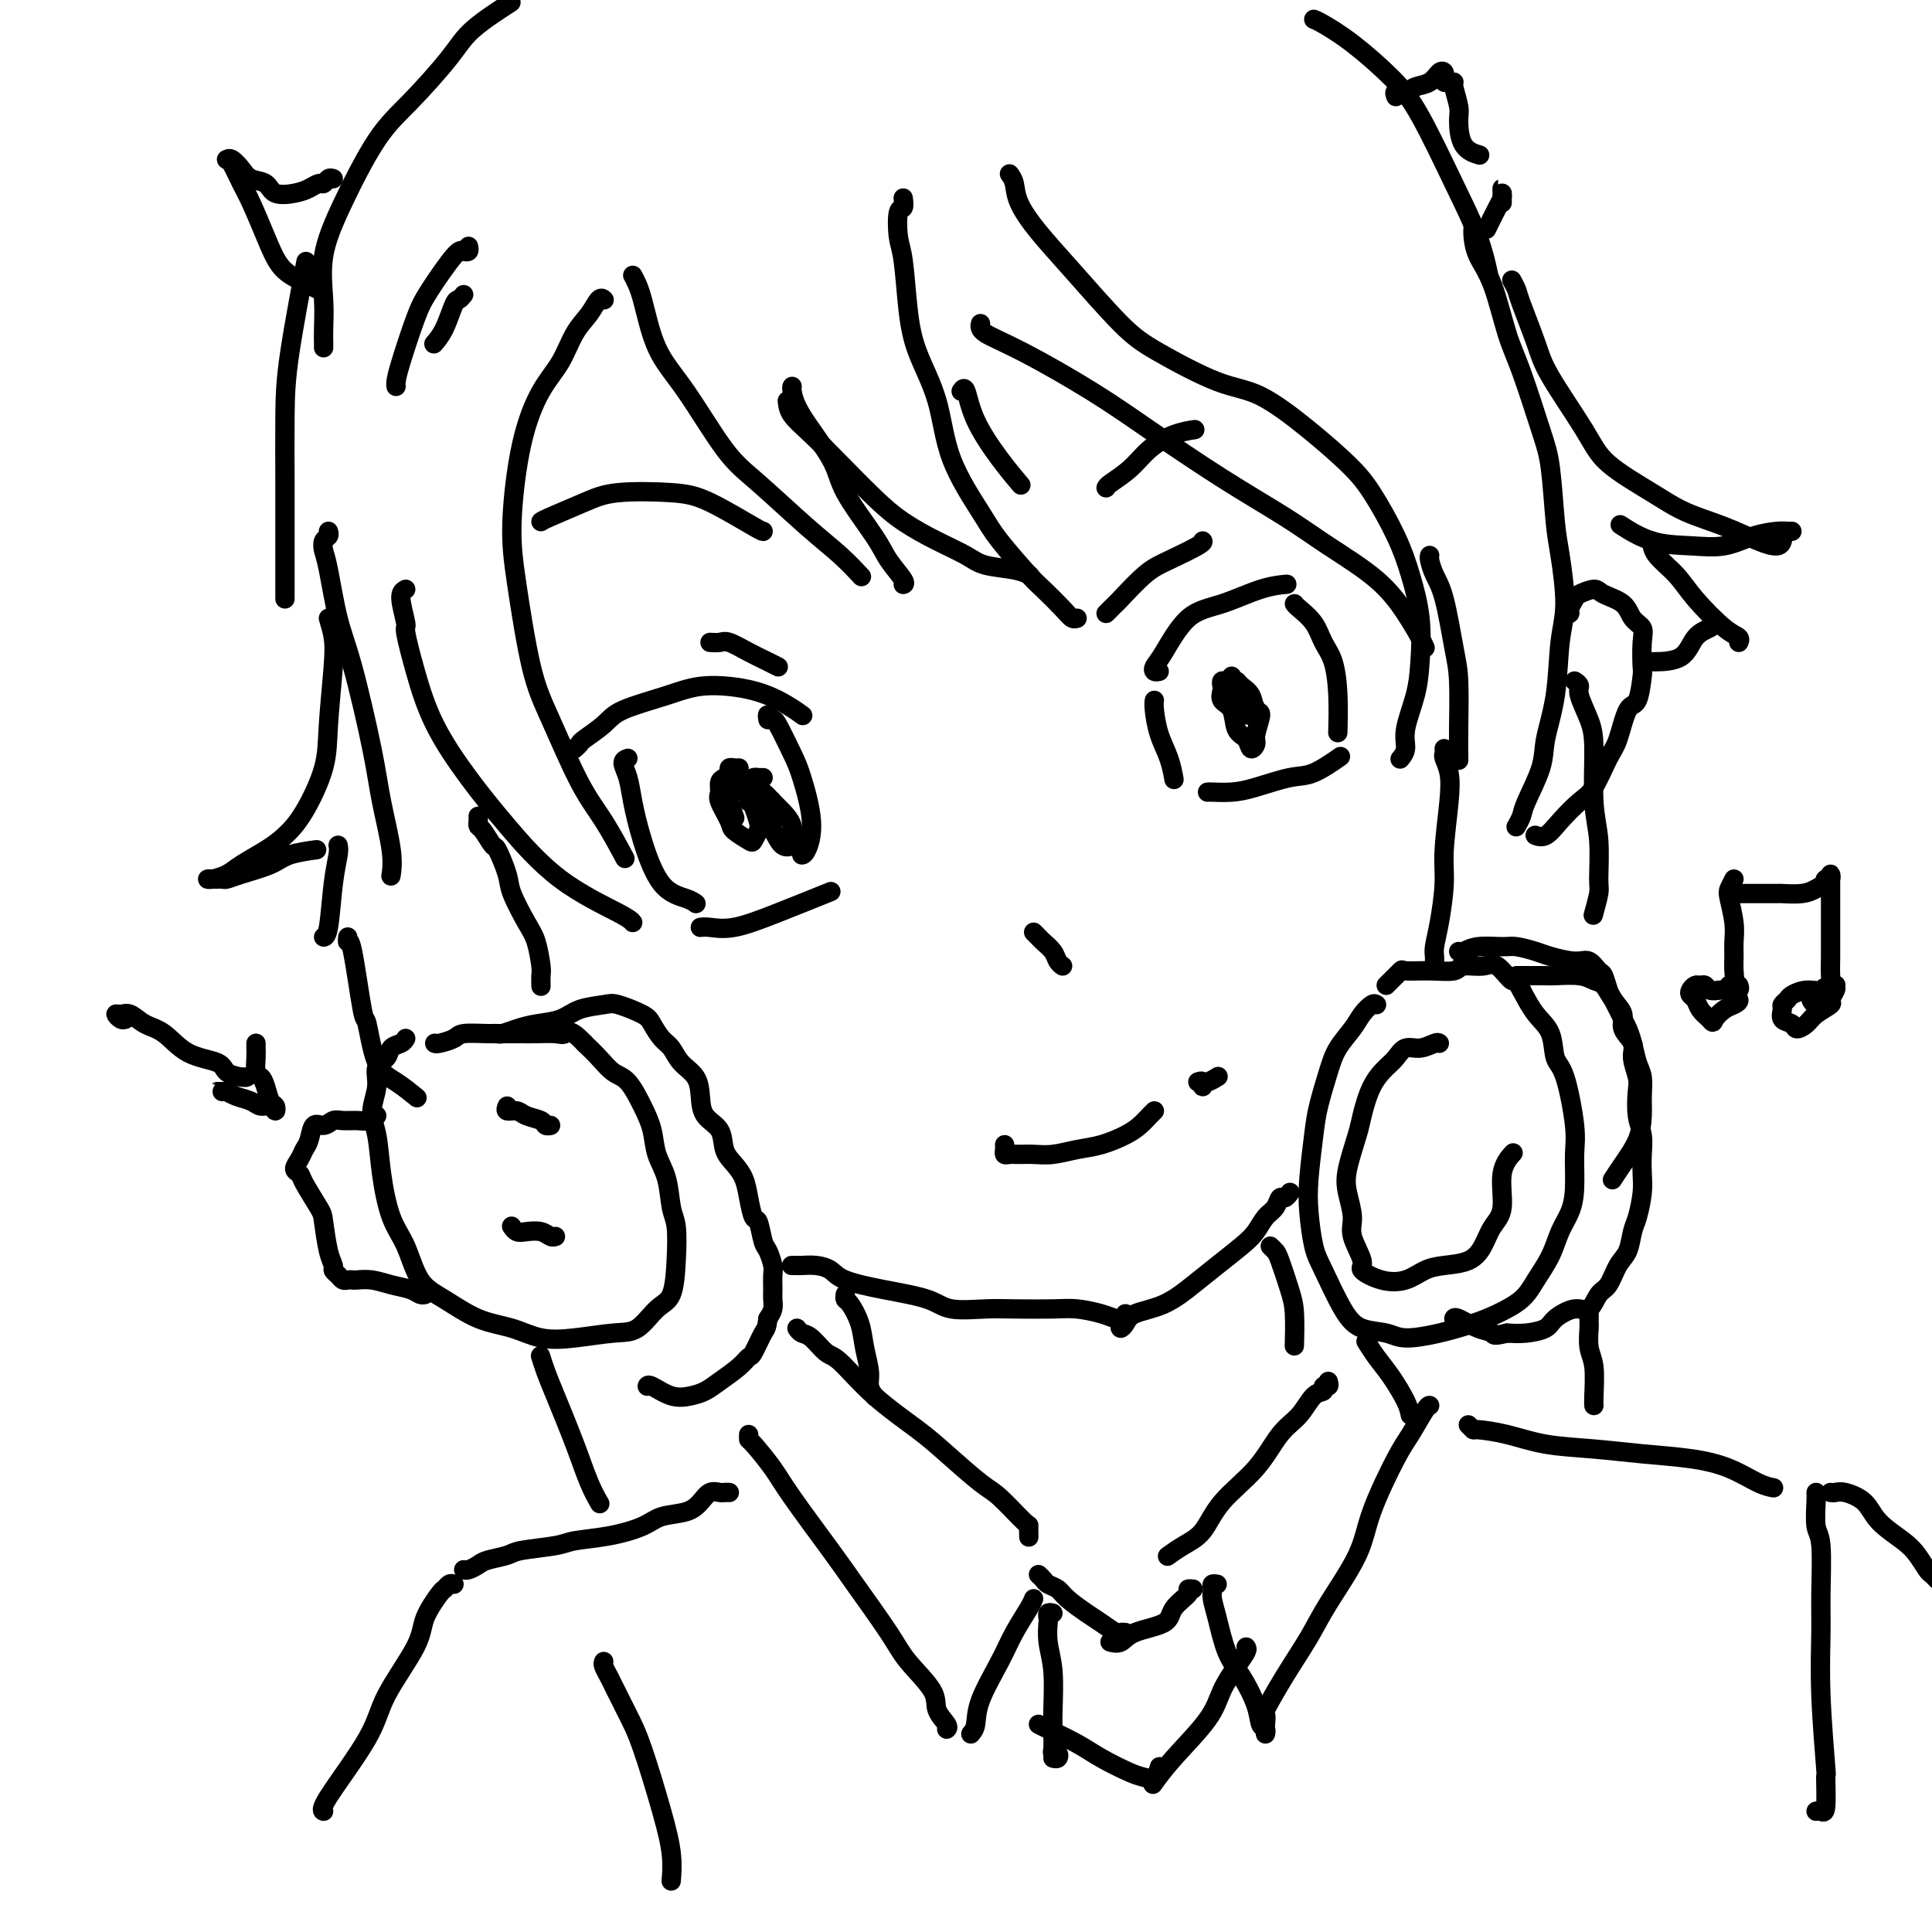 <svg viewBox='0 0 400 400' version='1.1' xmlns='http://www.w3.org/2000/svg' xmlns:xlink='http://www.w3.org/1999/xlink'><g fill='none' stroke='rgb(0,0,0)' stroke-width='4' stroke-linecap='round' stroke-linejoin='round'><path d='M99,169c0.015,0.315 0.030,0.630 0,1c-0.030,0.370 -0.106,0.795 0,1c0.106,0.205 0.394,0.190 1,1c0.606,0.810 1.531,2.443 2,3c0.469,0.557 0.482,0.037 1,1c0.518,0.963 1.540,3.410 2,5c0.460,1.590 0.358,2.323 1,4c0.642,1.677 2.028,4.299 3,6c0.972,1.701 1.528,2.481 2,4c0.472,1.519 0.858,3.778 1,5c0.142,1.222 0.038,1.406 0,2c-0.038,0.594 -0.011,1.598 0,2c0.011,0.402 0.005,0.201 0,0'/><path d='M84,215c-0.210,0.360 -0.419,0.720 -1,1c-0.581,0.280 -1.533,0.479 -2,1c-0.467,0.521 -0.448,1.364 -1,2c-0.552,0.636 -1.676,1.065 -2,2c-0.324,0.935 0.153,2.378 0,4c-0.153,1.622 -0.936,3.424 -1,5c-0.064,1.576 0.589,2.925 1,5c0.411,2.075 0.579,4.875 1,8c0.421,3.125 1.096,6.574 2,9c0.904,2.426 2.036,3.829 3,6c0.964,2.171 1.761,5.111 3,7c1.239,1.889 2.922,2.728 5,4c2.078,1.272 4.551,2.978 7,4c2.449,1.022 4.875,1.360 7,2c2.125,0.640 3.951,1.584 6,2c2.049,0.416 4.321,0.306 7,0c2.679,-0.306 5.765,-0.806 8,-1c2.235,-0.194 3.619,-0.082 5,-1c1.381,-0.918 2.759,-2.865 4,-4c1.241,-1.135 2.345,-1.457 3,-3c0.655,-1.543 0.862,-4.305 1,-7c0.138,-2.695 0.206,-5.322 0,-7c-0.206,-1.678 -0.687,-2.408 -1,-4c-0.313,-1.592 -0.457,-4.048 -1,-6c-0.543,-1.952 -1.485,-3.400 -2,-5c-0.515,-1.600 -0.602,-3.352 -1,-5c-0.398,-1.648 -1.107,-3.193 -2,-5c-0.893,-1.807 -1.971,-3.876 -3,-5c-1.029,-1.124 -2.008,-1.303 -3,-2c-0.992,-0.697 -1.998,-1.914 -3,-3c-1.002,-1.086 -2.001,-2.043 -3,-3'/><path d='M121,216c-3.005,-3.238 -3.518,-2.332 -4,-2c-0.482,0.332 -0.935,0.089 -2,0c-1.065,-0.089 -2.744,-0.025 -4,0c-1.256,0.025 -2.089,0.009 -3,0c-0.911,-0.009 -1.901,-0.013 -3,0c-1.099,0.013 -2.309,0.042 -4,0c-1.691,-0.042 -3.865,-0.155 -5,0c-1.135,0.155 -1.232,0.578 -2,1c-0.768,0.422 -2.207,0.844 -3,1c-0.793,0.156 -0.941,0.044 -1,0c-0.059,-0.044 -0.030,-0.022 0,0'/><path d='M101,214c0.322,0.006 0.643,0.013 1,0c0.357,-0.013 0.749,-0.044 1,0c0.251,0.044 0.361,0.163 1,0c0.639,-0.163 1.806,-0.607 3,-1c1.194,-0.393 2.414,-0.734 4,-1c1.586,-0.266 3.538,-0.457 5,-1c1.462,-0.543 2.432,-1.437 4,-2c1.568,-0.563 3.732,-0.796 5,-1c1.268,-0.204 1.638,-0.379 3,0c1.362,0.379 3.715,1.312 5,2c1.285,0.688 1.504,1.131 2,2c0.496,0.869 1.271,2.164 2,3c0.729,0.836 1.412,1.214 2,2c0.588,0.786 1.083,1.980 2,3c0.917,1.020 2.258,1.865 3,3c0.742,1.135 0.884,2.558 1,4c0.116,1.442 0.206,2.902 1,4c0.794,1.098 2.293,1.832 3,3c0.707,1.168 0.623,2.769 1,4c0.377,1.231 1.214,2.091 2,3c0.786,0.909 1.520,1.865 2,3c0.480,1.135 0.706,2.449 1,4c0.294,1.551 0.657,3.340 1,4c0.343,0.660 0.666,0.192 1,1c0.334,0.808 0.678,2.892 1,4c0.322,1.108 0.622,1.241 1,2c0.378,0.759 0.834,2.143 1,3c0.166,0.857 0.042,1.188 0,2c-0.042,0.812 -0.001,2.104 0,3c0.001,0.896 -0.038,1.395 0,2c0.038,0.605 0.154,1.316 0,2c-0.154,0.684 -0.577,1.342 -1,2'/><path d='M159,273c-0.271,2.149 -0.449,2.021 -1,3c-0.551,0.979 -1.473,3.064 -2,4c-0.527,0.936 -0.657,0.723 -1,1c-0.343,0.277 -0.898,1.043 -2,2c-1.102,0.957 -2.750,2.105 -4,3c-1.250,0.895 -2.100,1.536 -3,2c-0.900,0.464 -1.849,0.751 -3,1c-1.151,0.249 -2.504,0.458 -4,0c-1.496,-0.458 -3.133,-1.585 -4,-2c-0.867,-0.415 -0.962,-0.119 -1,0c-0.038,0.119 -0.019,0.059 0,0'/><path d='M285,208c-0.236,-0.161 -0.472,-0.321 -1,0c-0.528,0.321 -1.350,1.124 -2,2c-0.650,0.876 -1.130,1.825 -2,3c-0.870,1.175 -2.132,2.574 -3,4c-0.868,1.426 -1.344,2.878 -2,5c-0.656,2.122 -1.494,4.914 -2,7c-0.506,2.086 -0.681,3.467 -1,6c-0.319,2.533 -0.781,6.218 -1,9c-0.219,2.782 -0.195,4.661 0,7c0.195,2.339 0.562,5.137 1,7c0.438,1.863 0.946,2.791 2,5c1.054,2.209 2.653,5.700 4,8c1.347,2.300 2.443,3.409 4,4c1.557,0.591 3.577,0.665 5,1c1.423,0.335 2.251,0.933 4,1c1.749,0.067 4.421,-0.396 7,-1c2.579,-0.604 5.065,-1.350 7,-2c1.935,-0.650 3.319,-1.205 5,-2c1.681,-0.795 3.658,-1.828 5,-3c1.342,-1.172 2.048,-2.481 3,-4c0.952,-1.519 2.150,-3.249 3,-5c0.850,-1.751 1.354,-3.522 2,-5c0.646,-1.478 1.435,-2.662 2,-4c0.565,-1.338 0.904,-2.831 1,-5c0.096,-2.169 -0.053,-5.014 0,-7c0.053,-1.986 0.306,-3.114 0,-6c-0.306,-2.886 -1.173,-7.530 -2,-10c-0.827,-2.470 -1.613,-2.765 -2,-4c-0.387,-1.235 -0.373,-3.409 -1,-5c-0.627,-1.591 -1.893,-2.597 -3,-4c-1.107,-1.403 -2.053,-3.201 -3,-5'/><path d='M315,205c-1.696,-3.054 -1.435,-1.690 -2,-2c-0.565,-0.310 -1.955,-2.293 -3,-3c-1.045,-0.707 -1.745,-0.136 -3,0c-1.255,0.136 -3.067,-0.161 -4,0c-0.933,0.161 -0.989,0.782 -2,1c-1.011,0.218 -2.979,0.034 -5,0c-2.021,-0.034 -4.097,0.082 -5,0c-0.903,-0.082 -0.634,-0.362 -1,0c-0.366,0.362 -1.368,1.367 -2,2c-0.632,0.633 -0.895,0.895 -1,1c-0.105,0.105 -0.053,0.052 0,0'/><path d='M298,216c-0.161,-0.127 -0.321,-0.253 -1,0c-0.679,0.253 -1.876,0.887 -3,1c-1.124,0.113 -2.175,-0.293 -3,0c-0.825,0.293 -1.424,1.285 -2,2c-0.576,0.715 -1.128,1.153 -2,2c-0.872,0.847 -2.063,2.105 -3,4c-0.937,1.895 -1.620,4.429 -2,6c-0.380,1.571 -0.458,2.179 -1,4c-0.542,1.821 -1.548,4.855 -2,7c-0.452,2.145 -0.348,3.400 0,5c0.348,1.600 0.941,3.546 1,5c0.059,1.454 -0.417,2.416 0,4c0.417,1.584 1.728,3.791 2,5c0.272,1.209 -0.495,1.421 0,2c0.495,0.579 2.250,1.527 4,2c1.750,0.473 3.494,0.473 5,0c1.506,-0.473 2.773,-1.418 4,-2c1.227,-0.582 2.414,-0.802 4,-1c1.586,-0.198 3.572,-0.373 5,-1c1.428,-0.627 2.299,-1.706 3,-3c0.701,-1.294 1.232,-2.802 2,-4c0.768,-1.198 1.773,-2.084 2,-4c0.227,-1.916 -0.323,-4.862 0,-7c0.323,-2.138 1.521,-3.468 2,-4c0.479,-0.532 0.240,-0.266 0,0'/><path d='M314,202c0.280,-0.001 0.561,-0.001 1,0c0.439,0.001 1.038,0.004 2,0c0.962,-0.004 2.288,-0.014 3,0c0.712,0.014 0.809,0.051 2,0c1.191,-0.051 3.476,-0.191 5,0c1.524,0.191 2.287,0.711 3,1c0.713,0.289 1.376,0.346 2,1c0.624,0.654 1.210,1.906 2,3c0.790,1.094 1.785,2.029 2,3c0.215,0.971 -0.348,1.976 0,3c0.348,1.024 1.609,2.066 2,3c0.391,0.934 -0.088,1.761 0,3c0.088,1.239 0.742,2.890 1,4c0.258,1.110 0.122,1.679 0,3c-0.122,1.321 -0.228,3.394 0,5c0.228,1.606 0.790,2.745 1,4c0.210,1.255 0.067,2.628 0,4c-0.067,1.372 -0.059,2.745 0,4c0.059,1.255 0.167,2.393 0,4c-0.167,1.607 -0.611,3.684 -1,5c-0.389,1.316 -0.723,1.870 -1,3c-0.277,1.130 -0.496,2.836 -1,4c-0.504,1.164 -1.291,1.785 -2,3c-0.709,1.215 -1.338,3.025 -2,4c-0.662,0.975 -1.355,1.115 -2,2c-0.645,0.885 -1.242,2.514 -2,3c-0.758,0.486 -1.675,-0.171 -3,0c-1.325,0.171 -3.056,1.170 -4,2c-0.944,0.830 -1.100,1.493 -2,2c-0.900,0.507 -2.543,0.859 -4,1c-1.457,0.141 -2.729,0.070 -4,0'/><path d='M312,276c-3.188,0.802 -2.658,0.306 -3,0c-0.342,-0.306 -1.556,-0.422 -3,-1c-1.444,-0.578 -3.120,-1.617 -4,-2c-0.880,-0.383 -0.966,-0.109 -1,0c-0.034,0.109 -0.017,0.055 0,0'/><path d='M164,262c-0.102,0.001 -0.203,0.003 0,0c0.203,-0.003 0.711,-0.009 1,0c0.289,0.009 0.358,0.033 1,0c0.642,-0.033 1.855,-0.122 3,0c1.145,0.122 2.221,0.457 3,1c0.779,0.543 1.260,1.294 3,2c1.740,0.706 4.737,1.366 8,2c3.263,0.634 6.792,1.242 9,2c2.208,0.758 3.096,1.666 5,2c1.904,0.334 4.824,0.092 7,0c2.176,-0.092 3.608,-0.035 6,0c2.392,0.035 5.745,0.049 8,0c2.255,-0.049 3.413,-0.160 5,0c1.587,0.160 3.602,0.593 5,1c1.398,0.407 2.179,0.790 3,1c0.821,0.210 1.683,0.249 2,0c0.317,-0.249 0.091,-0.785 0,-1c-0.091,-0.215 -0.045,-0.107 0,0'/><path d='M232,273c0.024,0.293 0.049,0.586 0,1c-0.049,0.414 -0.170,0.950 0,1c0.170,0.050 0.631,-0.387 1,-1c0.369,-0.613 0.647,-1.403 2,-2c1.353,-0.597 3.780,-1.002 6,-2c2.220,-0.998 4.233,-2.589 6,-4c1.767,-1.411 3.289,-2.643 5,-4c1.711,-1.357 3.610,-2.841 5,-4c1.390,-1.159 2.270,-1.994 3,-3c0.730,-1.006 1.310,-2.182 2,-3c0.690,-0.818 1.492,-1.277 2,-2c0.508,-0.723 0.724,-1.709 1,-2c0.276,-0.291 0.613,0.114 1,0c0.387,-0.114 0.825,-0.747 1,-1c0.175,-0.253 0.088,-0.127 0,0'/><path d='M299,155c0.028,0.370 0.056,0.741 0,1c-0.056,0.259 -0.196,0.407 0,1c0.196,0.593 0.729,1.631 1,3c0.271,1.369 0.279,3.070 0,6c-0.279,2.930 -0.845,7.089 -1,10c-0.155,2.911 0.102,4.573 0,7c-0.102,2.427 -0.563,5.617 -1,8c-0.437,2.383 -0.849,3.958 -1,5c-0.151,1.042 -0.041,1.550 0,2c0.041,0.450 0.012,0.843 0,1c-0.012,0.157 -0.006,0.079 0,0'/><path d='M131,57c0.633,1.167 1.266,2.334 2,5c0.734,2.666 1.570,6.831 3,10c1.430,3.169 3.456,5.344 6,9c2.544,3.656 5.607,8.795 8,12c2.393,3.205 4.116,4.478 7,7c2.884,2.522 6.928,6.295 10,9c3.072,2.705 5.173,4.344 7,6c1.827,1.656 3.379,3.330 4,4c0.621,0.670 0.310,0.335 0,0'/><path d='M164,80c-0.057,0.090 -0.114,0.180 0,1c0.114,0.820 0.399,2.371 2,5c1.601,2.629 4.517,6.337 6,9c1.483,2.663 1.532,4.283 3,7c1.468,2.717 4.355,6.532 6,9c1.645,2.468 2.049,3.589 3,5c0.951,1.411 2.448,3.111 3,4c0.552,0.889 0.158,0.968 0,1c-0.158,0.032 -0.079,0.016 0,0'/><path d='M163,83c0.105,0.949 0.209,1.898 1,3c0.791,1.102 2.268,2.357 4,4c1.732,1.643 3.720,3.676 6,6c2.280,2.324 4.852,4.941 7,7c2.148,2.059 3.874,3.560 6,5c2.126,1.440 4.654,2.820 7,4c2.346,1.180 4.510,2.159 6,3c1.490,0.841 2.307,1.545 4,2c1.693,0.455 4.264,0.661 6,1c1.736,0.339 2.639,0.811 3,1c0.361,0.189 0.181,0.094 0,0'/><path d='M187,41c0.107,0.861 0.213,1.722 0,2c-0.213,0.278 -0.747,-0.026 -1,1c-0.253,1.026 -0.226,3.381 0,5c0.226,1.619 0.651,2.500 1,5c0.349,2.500 0.621,6.619 1,10c0.379,3.381 0.864,6.025 2,9c1.136,2.975 2.924,6.282 4,10c1.076,3.718 1.441,7.848 3,12c1.559,4.152 4.312,8.327 6,11c1.688,2.673 2.312,3.844 4,6c1.688,2.156 4.442,5.296 6,7c1.558,1.704 1.920,1.973 3,3c1.080,1.027 2.877,2.811 4,4c1.123,1.189 1.572,1.782 2,2c0.428,0.218 0.837,0.062 1,0c0.163,-0.062 0.082,-0.031 0,0'/><path d='M199,81c0.316,-0.477 0.632,-0.954 1,0c0.368,0.954 0.789,3.338 2,6c1.211,2.662 3.211,5.601 5,8c1.789,2.399 3.368,4.257 4,5c0.632,0.743 0.316,0.372 0,0'/><path d='M209,36c0.393,0.531 0.785,1.061 1,2c0.215,0.939 0.252,2.285 1,4c0.748,1.715 2.207,3.797 4,6c1.793,2.203 3.921,4.526 7,8c3.079,3.474 7.111,8.100 10,11c2.889,2.900 4.635,4.074 8,6c3.365,1.926 8.348,4.604 12,6c3.652,1.396 5.972,1.508 9,3c3.028,1.492 6.764,4.363 10,7c3.236,2.637 5.971,5.041 8,7c2.029,1.959 3.353,3.474 5,6c1.647,2.526 3.616,6.063 5,9c1.384,2.937 2.181,5.275 3,8c0.819,2.725 1.660,5.836 2,9c0.340,3.164 0.178,6.382 0,9c-0.178,2.618 -0.374,4.635 -1,7c-0.626,2.365 -1.683,5.077 -2,7c-0.317,1.923 0.107,3.056 0,4c-0.107,0.944 -0.745,1.698 -1,2c-0.255,0.302 -0.128,0.151 0,0'/><path d='M203,67c-0.130,0.588 -0.260,1.176 1,2c1.260,0.824 3.910,1.885 8,4c4.090,2.115 9.621,5.284 14,8c4.379,2.716 7.604,4.979 12,8c4.396,3.021 9.961,6.799 15,10c5.039,3.201 9.553,5.823 13,8c3.447,2.177 5.827,3.907 9,6c3.173,2.093 7.137,4.547 10,7c2.863,2.453 4.623,4.905 6,7c1.377,2.095 2.371,3.833 3,5c0.629,1.167 0.894,1.762 1,2c0.106,0.238 0.053,0.119 0,0'/><path d='M296,115c-0.067,0.164 -0.133,0.327 0,1c0.133,0.673 0.466,1.854 1,3c0.534,1.146 1.267,2.255 2,5c0.733,2.745 1.464,7.124 2,10c0.536,2.876 0.876,4.249 1,7c0.124,2.751 0.033,6.882 0,10c-0.033,3.118 -0.009,5.224 0,6c0.009,0.776 0.003,0.222 0,0c-0.003,-0.222 -0.001,-0.111 0,0'/><path d='M305,47c-0.042,0.504 -0.084,1.009 0,2c0.084,0.991 0.295,2.470 1,4c0.705,1.530 1.905,3.113 3,6c1.095,2.887 2.086,7.080 3,10c0.914,2.920 1.750,4.568 3,8c1.250,3.432 2.914,8.646 4,12c1.086,3.354 1.594,4.846 2,8c0.406,3.154 0.709,7.971 1,11c0.291,3.029 0.568,4.270 1,7c0.432,2.730 1.019,6.951 1,10c-0.019,3.049 -0.643,4.928 -1,8c-0.357,3.072 -0.449,7.336 -1,11c-0.551,3.664 -1.563,6.726 -2,9c-0.437,2.274 -0.299,3.758 -1,6c-0.701,2.242 -2.239,5.240 -3,7c-0.761,1.760 -0.743,2.282 -1,3c-0.257,0.718 -0.788,1.634 -1,2c-0.212,0.366 -0.106,0.183 0,0'/><path d='M324,127c0.451,0.058 0.902,0.116 1,0c0.098,-0.116 -0.156,-0.407 0,-1c0.156,-0.593 0.721,-1.489 1,-2c0.279,-0.511 0.273,-0.639 1,-1c0.727,-0.361 2.188,-0.956 3,-1c0.812,-0.044 0.974,0.464 2,1c1.026,0.536 2.916,1.100 4,2c1.084,0.900 1.363,2.135 2,3c0.637,0.865 1.633,1.360 2,2c0.367,0.640 0.107,1.424 0,3c-0.107,1.576 -0.059,3.945 0,5c0.059,1.055 0.130,0.796 0,2c-0.130,1.204 -0.461,3.870 -1,5c-0.539,1.130 -1.287,0.724 -2,2c-0.713,1.276 -1.391,4.235 -2,6c-0.609,1.765 -1.150,2.337 -2,4c-0.850,1.663 -2.011,4.417 -3,6c-0.989,1.583 -1.806,1.993 -3,3c-1.194,1.007 -2.763,2.610 -4,4c-1.237,1.390 -2.141,2.567 -3,3c-0.859,0.433 -1.674,0.124 -2,0c-0.326,-0.124 -0.163,-0.062 0,0'/><path d='M125,62c0.072,0.069 0.144,0.138 0,0c-0.144,-0.138 -0.505,-0.485 -1,0c-0.495,0.485 -1.122,1.800 -2,3c-0.878,1.200 -2.005,2.285 -3,4c-0.995,1.715 -1.859,4.062 -3,6c-1.141,1.938 -2.560,3.468 -4,6c-1.440,2.532 -2.901,6.066 -4,11c-1.099,4.934 -1.835,11.266 -2,16c-0.165,4.734 0.240,7.869 1,13c0.760,5.131 1.875,12.259 3,17c1.125,4.741 2.260,7.096 4,11c1.740,3.904 4.085,9.356 6,13c1.915,3.644 3.400,5.481 5,8c1.600,2.519 3.314,5.720 4,7c0.686,1.280 0.343,0.640 0,0'/><path d='M84,122c-0.547,0.293 -1.093,0.587 -1,2c0.093,1.413 0.826,3.946 1,5c0.174,1.054 -0.212,0.629 0,2c0.212,1.371 1.022,4.538 2,8c0.978,3.462 2.125,7.217 4,11c1.875,3.783 4.478,7.592 7,11c2.522,3.408 4.963,6.416 8,10c3.037,3.584 6.670,7.744 11,11c4.330,3.256 9.358,5.607 12,7c2.642,1.393 2.898,1.826 3,2c0.102,0.174 0.051,0.087 0,0'/><path d='M68,110c0.108,0.356 0.217,0.712 0,1c-0.217,0.288 -0.758,0.509 -1,1c-0.242,0.491 -0.185,1.251 0,2c0.185,0.749 0.496,1.486 1,4c0.504,2.514 1.200,6.804 2,10c0.800,3.196 1.703,5.298 3,10c1.297,4.702 2.988,12.003 4,17c1.012,4.997 1.343,7.690 2,11c0.657,3.310 1.638,7.237 2,10c0.362,2.763 0.103,4.361 0,5c-0.103,0.639 -0.052,0.320 0,0'/><path d='M68,128c0.394,1.319 0.787,2.638 1,4c0.213,1.362 0.245,2.766 0,6c-0.245,3.234 -0.766,8.297 -1,12c-0.234,3.703 -0.181,6.045 -1,9c-0.819,2.955 -2.512,6.521 -4,9c-1.488,2.479 -2.773,3.869 -4,5c-1.227,1.131 -2.396,2.002 -4,3c-1.604,0.998 -3.642,2.124 -5,3c-1.358,0.876 -2.035,1.503 -3,2c-0.965,0.497 -2.217,0.865 -3,1c-0.783,0.135 -1.097,0.037 -1,0c0.097,-0.037 0.606,-0.012 1,0c0.394,0.012 0.672,0.012 1,0c0.328,-0.012 0.707,-0.034 1,0c0.293,0.034 0.500,0.125 1,0c0.500,-0.125 1.294,-0.464 3,-1c1.706,-0.536 4.323,-1.267 6,-2c1.677,-0.733 2.413,-1.466 4,-2c1.587,-0.534 4.025,-0.867 5,-1c0.975,-0.133 0.488,-0.067 0,0'/><path d='M70,175c0.091,0.423 0.182,0.845 0,2c-0.182,1.155 -0.636,3.041 -1,6c-0.364,2.959 -0.636,6.989 -1,9c-0.364,2.011 -0.818,2.003 -1,2c-0.182,-0.003 -0.091,-0.002 0,0'/><path d='M72,194c-0.058,0.551 -0.116,1.103 0,1c0.116,-0.103 0.406,-0.860 1,2c0.594,2.860 1.491,9.338 2,12c0.509,2.662 0.630,1.508 1,3c0.370,1.492 0.989,5.629 2,8c1.011,2.371 2.415,2.976 4,4c1.585,1.024 3.350,2.468 4,3c0.650,0.532 0.186,0.152 0,0c-0.186,-0.152 -0.093,-0.076 0,0'/><path d='M59,124c0.000,-0.122 0.000,-0.243 0,-1c-0.000,-0.757 -0.000,-2.148 0,-3c0.000,-0.852 0.001,-1.163 0,-3c-0.001,-1.837 -0.003,-5.199 0,-8c0.003,-2.801 0.012,-5.041 0,-9c-0.012,-3.959 -0.044,-9.639 0,-14c0.044,-4.361 0.166,-7.405 1,-13c0.834,-5.595 2.381,-13.741 3,-17c0.619,-3.259 0.309,-1.629 0,0'/><path d='M67,72c0.005,-0.209 0.011,-0.418 0,-1c-0.011,-0.582 -0.038,-1.536 0,-3c0.038,-1.464 0.141,-3.437 0,-6c-0.141,-2.563 -0.526,-5.717 0,-9c0.526,-3.283 1.963,-6.694 4,-11c2.037,-4.306 4.673,-9.508 7,-13c2.327,-3.492 4.345,-5.273 7,-8c2.655,-2.727 5.949,-6.401 8,-9c2.051,-2.599 2.860,-4.123 5,-6c2.140,-1.877 5.611,-4.108 7,-5c1.389,-0.892 0.694,-0.446 0,0'/><path d='M272,4c0.372,0.142 0.745,0.284 2,1c1.255,0.716 3.393,2.005 6,4c2.607,1.995 5.683,4.697 8,7c2.317,2.303 3.875,4.208 6,8c2.125,3.792 4.817,9.470 7,14c2.183,4.530 3.857,7.912 5,11c1.143,3.088 1.755,5.882 2,7c0.245,1.118 0.122,0.559 0,0'/><path d='M313,58c0.390,0.712 0.779,1.424 1,2c0.221,0.576 0.273,1.015 1,3c0.727,1.985 2.129,5.514 3,8c0.871,2.486 1.213,3.929 3,7c1.787,3.071 5.021,7.770 7,11c1.979,3.230 2.703,4.991 5,7c2.297,2.009 6.167,4.266 9,6c2.833,1.734 4.630,2.944 7,4c2.370,1.056 5.315,1.957 8,3c2.685,1.043 5.112,2.228 7,3c1.888,0.772 3.239,1.131 4,1c0.761,-0.131 0.932,-0.752 1,-1c0.068,-0.248 0.034,-0.124 0,0'/><path d='M371,110c-0.311,0.014 -0.621,0.028 -1,0c-0.379,-0.028 -0.826,-0.099 -2,0c-1.174,0.099 -3.076,0.369 -5,1c-1.924,0.631 -3.872,1.622 -6,2c-2.128,0.378 -4.436,0.143 -7,0c-2.564,-0.143 -5.383,-0.192 -8,-1c-2.617,-0.808 -5.034,-2.374 -6,-3c-0.966,-0.626 -0.483,-0.313 0,0'/><path d='M342,112c0.049,0.922 0.098,1.843 1,3c0.902,1.157 2.659,2.548 4,4c1.341,1.452 2.268,2.964 4,5c1.732,2.036 4.268,4.597 6,6c1.732,1.403 2.659,1.647 3,2c0.341,0.353 0.098,0.815 0,1c-0.098,0.185 -0.049,0.092 0,0'/><path d='M355,129c-0.134,0.309 -0.268,0.619 -1,1c-0.732,0.381 -2.062,0.834 -3,2c-0.938,1.166 -1.483,3.045 -3,4c-1.517,0.955 -4.005,0.987 -5,1c-0.995,0.013 -0.498,0.006 0,0'/><path d='M119,155c0.414,-0.381 0.829,-0.763 1,-1c0.171,-0.237 0.099,-0.330 1,-1c0.901,-0.670 2.777,-1.915 4,-3c1.223,-1.085 1.794,-2.008 4,-3c2.206,-0.992 6.049,-2.052 9,-3c2.951,-0.948 5.012,-1.784 8,-2c2.988,-0.216 6.904,0.190 10,1c3.096,0.810 5.372,2.026 7,3c1.628,0.974 2.608,1.707 3,2c0.392,0.293 0.196,0.147 0,0'/><path d='M240,139c-0.391,0.074 -0.783,0.148 -1,0c-0.217,-0.148 -0.261,-0.519 0,-1c0.261,-0.481 0.827,-1.071 2,-3c1.173,-1.929 2.952,-5.196 5,-7c2.048,-1.804 4.363,-2.143 7,-3c2.637,-0.857 5.595,-2.231 8,-3c2.405,-0.769 4.259,-0.934 5,-1c0.741,-0.066 0.371,-0.033 0,0'/><path d='M112,108c0.188,-0.142 0.376,-0.284 2,-1c1.624,-0.716 4.684,-2.006 7,-3c2.316,-0.994 3.889,-1.692 7,-2c3.111,-0.308 7.762,-0.226 11,0c3.238,0.226 5.064,0.597 8,2c2.936,1.403 6.983,3.839 9,5c2.017,1.161 2.005,1.046 2,1c-0.005,-0.046 -0.002,-0.023 0,0'/><path d='M229,101c0.059,-0.182 0.118,-0.364 1,-1c0.882,-0.636 2.587,-1.726 4,-3c1.413,-1.274 2.533,-2.733 4,-4c1.467,-1.267 3.279,-2.341 5,-3c1.721,-0.659 3.349,-0.903 4,-1c0.651,-0.097 0.326,-0.049 0,0'/><path d='M145,192c0.472,-0.059 0.944,-0.118 2,0c1.056,0.118 2.695,0.413 5,0c2.305,-0.413 5.274,-1.534 9,-3c3.726,-1.466 8.207,-3.276 10,-4c1.793,-0.724 0.896,-0.362 0,0'/><path d='M250,164c0.072,-0.015 0.145,-0.029 1,0c0.855,0.029 2.493,0.102 4,0c1.507,-0.102 2.885,-0.378 5,-1c2.115,-0.622 4.969,-1.589 7,-2c2.031,-0.411 3.239,-0.264 5,-1c1.761,-0.736 4.075,-2.353 5,-3c0.925,-0.647 0.463,-0.323 0,0'/><path d='M268,125c0.130,0.183 0.259,0.366 1,1c0.741,0.634 2.093,1.719 3,3c0.907,1.281 1.367,2.758 2,4c0.633,1.242 1.438,2.251 2,4c0.562,1.749 0.882,4.240 1,7c0.118,2.760 0.034,5.789 0,7c-0.034,1.211 -0.017,0.606 0,0'/><path d='M239,145c-0.061,0.399 -0.121,0.797 0,2c0.121,1.203 0.424,3.209 1,5c0.576,1.791 1.424,3.367 2,5c0.576,1.633 0.879,3.324 1,4c0.121,0.676 0.061,0.338 0,0'/><path d='M159,149c-0.104,-0.548 -0.208,-1.096 0,-1c0.208,0.096 0.730,0.835 1,1c0.270,0.165 0.290,-0.243 1,1c0.710,1.243 2.109,4.137 3,6c0.891,1.863 1.272,2.695 2,5c0.728,2.305 1.803,6.082 2,9c0.197,2.918 -0.486,4.978 -1,6c-0.514,1.022 -0.861,1.006 -1,1c-0.139,-0.006 -0.069,-0.003 0,0'/><path d='M130,157c-0.516,0.188 -1.031,0.375 -1,1c0.031,0.625 0.610,1.687 1,3c0.390,1.313 0.592,2.877 1,5c0.408,2.123 1.024,4.804 2,8c0.976,3.196 2.313,6.908 4,9c1.687,2.092 3.723,2.563 5,3c1.277,0.437 1.793,0.839 2,1c0.207,0.161 0.103,0.080 0,0'/><path d='M158,161c-0.338,0.016 -0.677,0.033 -1,0c-0.323,-0.033 -0.631,-0.114 -1,0c-0.369,0.114 -0.801,0.424 -1,1c-0.199,0.576 -0.167,1.420 0,2c0.167,0.580 0.469,0.898 1,2c0.531,1.102 1.291,2.987 2,4c0.709,1.013 1.369,1.152 2,2c0.631,0.848 1.235,2.403 2,3c0.765,0.597 1.691,0.235 2,0c0.309,-0.235 -0.000,-0.343 0,-1c0.000,-0.657 0.309,-1.864 0,-3c-0.309,-1.136 -1.236,-2.201 -2,-3c-0.764,-0.799 -1.364,-1.333 -2,-2c-0.636,-0.667 -1.307,-1.468 -2,-2c-0.693,-0.532 -1.408,-0.795 -2,-1c-0.592,-0.205 -1.060,-0.353 -1,0c0.060,0.353 0.648,1.208 1,2c0.352,0.792 0.469,1.521 1,2c0.531,0.479 1.476,0.706 2,1c0.524,0.294 0.628,0.653 1,1c0.372,0.347 1.014,0.681 1,0c-0.014,-0.681 -0.683,-2.379 -1,-3c-0.317,-0.621 -0.281,-0.167 -1,0c-0.719,0.167 -2.194,0.045 -3,0c-0.806,-0.045 -0.945,-0.013 -1,0c-0.055,0.013 -0.028,0.006 0,0'/><path d='M255,140c-0.310,0.449 -0.621,0.897 -1,1c-0.379,0.103 -0.827,-0.140 -1,0c-0.173,0.140 -0.073,0.664 0,1c0.073,0.336 0.117,0.484 0,1c-0.117,0.516 -0.397,1.400 0,2c0.397,0.600 1.469,0.914 2,2c0.531,1.086 0.519,2.942 1,4c0.481,1.058 1.454,1.316 2,2c0.546,0.684 0.665,1.794 1,2c0.335,0.206 0.886,-0.490 1,-1c0.114,-0.510 -0.211,-0.833 0,-2c0.211,-1.167 0.956,-3.179 1,-4c0.044,-0.821 -0.615,-0.451 -1,-1c-0.385,-0.549 -0.496,-2.018 -1,-3c-0.504,-0.982 -1.400,-1.479 -2,-2c-0.600,-0.521 -0.904,-1.068 -1,-1c-0.096,0.068 0.015,0.751 0,1c-0.015,0.249 -0.157,0.065 0,1c0.157,0.935 0.614,2.990 1,4c0.386,1.010 0.702,0.975 1,1c0.298,0.025 0.577,0.112 1,0c0.423,-0.112 0.990,-0.422 1,-1c0.010,-0.578 -0.536,-1.425 -1,-2c-0.464,-0.575 -0.847,-0.879 -1,-1c-0.153,-0.121 -0.077,-0.061 0,0'/><path d='M153,159c-0.304,0.023 -0.607,0.047 -1,0c-0.393,-0.047 -0.875,-0.164 -1,0c-0.125,0.164 0.108,0.608 0,1c-0.108,0.392 -0.558,0.731 -1,1c-0.442,0.269 -0.878,0.466 -1,1c-0.122,0.534 0.069,1.404 0,2c-0.069,0.596 -0.398,0.918 0,2c0.398,1.082 1.522,2.925 2,4c0.478,1.075 0.311,1.383 1,2c0.689,0.617 2.234,1.542 3,2c0.766,0.458 0.753,0.447 1,0c0.247,-0.447 0.753,-1.330 1,-2c0.247,-0.670 0.235,-1.125 0,-2c-0.235,-0.875 -0.694,-2.168 -1,-3c-0.306,-0.832 -0.460,-1.203 -1,-2c-0.540,-0.797 -1.465,-2.021 -2,-3c-0.535,-0.979 -0.680,-1.711 -1,-2c-0.320,-0.289 -0.814,-0.133 -1,0c-0.186,0.133 -0.064,0.243 0,1c0.064,0.757 0.069,2.162 0,3c-0.069,0.838 -0.211,1.110 0,2c0.211,0.890 0.775,2.397 1,3c0.225,0.603 0.113,0.301 0,0'/><path d='M26,211c-0.291,0.117 -0.581,0.234 -1,0c-0.419,-0.234 -0.966,-0.819 -1,-1c-0.034,-0.181 0.445,0.042 1,0c0.555,-0.042 1.185,-0.349 2,0c0.815,0.349 1.813,1.354 3,2c1.187,0.646 2.563,0.933 4,2c1.437,1.067 2.936,2.913 5,4c2.064,1.087 4.693,1.416 6,2c1.307,0.584 1.292,1.425 2,2c0.708,0.575 2.138,0.886 3,1c0.862,0.114 1.155,0.031 1,0c-0.155,-0.031 -0.759,-0.009 -1,0c-0.241,0.009 -0.121,0.004 0,0'/><path d='M46,226c-0.503,0.002 -1.005,0.004 -1,0c0.005,-0.004 0.519,-0.012 1,0c0.481,0.012 0.930,0.046 1,0c0.070,-0.046 -0.237,-0.171 0,0c0.237,0.171 1.020,0.639 2,1c0.980,0.361 2.158,0.615 3,1c0.842,0.385 1.347,0.901 2,1c0.653,0.099 1.454,-0.217 2,0c0.546,0.217 0.837,0.969 1,1c0.163,0.031 0.198,-0.658 0,-1c-0.198,-0.342 -0.627,-0.336 -1,-1c-0.373,-0.664 -0.688,-1.999 -1,-3c-0.312,-1.001 -0.619,-1.669 -1,-2c-0.381,-0.331 -0.834,-0.323 -1,-1c-0.166,-0.677 -0.044,-2.037 0,-3c0.044,-0.963 0.012,-1.528 0,-2c-0.012,-0.472 -0.003,-0.849 0,-1c0.003,-0.151 0.002,-0.075 0,0'/><path d='M78,231c-0.349,-0.114 -0.698,-0.228 -1,0c-0.302,0.228 -0.556,0.798 -1,1c-0.444,0.202 -1.078,0.038 -2,0c-0.922,-0.038 -2.131,0.052 -3,0c-0.869,-0.052 -1.399,-0.246 -2,0c-0.601,0.246 -1.274,0.933 -2,1c-0.726,0.067 -1.506,-0.487 -2,0c-0.494,0.487 -0.703,2.014 -1,3c-0.297,0.986 -0.681,1.430 -1,2c-0.319,0.570 -0.572,1.266 -1,2c-0.428,0.734 -1.029,1.505 -1,2c0.029,0.495 0.690,0.713 1,1c0.310,0.287 0.269,0.644 1,2c0.731,1.356 2.234,3.711 3,5c0.766,1.289 0.797,1.511 1,3c0.203,1.489 0.579,4.245 1,6c0.421,1.755 0.886,2.509 1,3c0.114,0.491 -0.124,0.720 0,1c0.124,0.280 0.609,0.611 1,1c0.391,0.389 0.687,0.835 1,1c0.313,0.165 0.642,0.047 1,0c0.358,-0.047 0.747,-0.024 1,0c0.253,0.024 0.372,0.049 1,0c0.628,-0.049 1.766,-0.171 3,0c1.234,0.171 2.566,0.634 4,1c1.434,0.366 2.972,0.634 4,1c1.028,0.366 1.546,0.829 2,1c0.454,0.171 0.844,0.049 1,0c0.156,-0.049 0.078,-0.024 0,0'/><path d='M105,229c-0.189,0.447 -0.377,0.894 0,1c0.377,0.106 1.320,-0.129 2,0c0.680,0.129 1.097,0.623 2,1c0.903,0.377 2.294,0.637 3,1c0.706,0.363 0.729,0.828 1,1c0.271,0.172 0.792,0.049 1,0c0.208,-0.049 0.104,-0.025 0,0'/><path d='M106,254c-0.073,-0.111 -0.146,-0.222 0,0c0.146,0.222 0.512,0.778 1,1c0.488,0.222 1.098,0.112 2,0c0.902,-0.112 2.098,-0.226 3,0c0.902,0.226 1.512,0.792 2,1c0.488,0.208 0.854,0.060 1,0c0.146,-0.060 0.073,-0.030 0,0'/><path d='M302,197c0.218,0.115 0.436,0.230 1,0c0.564,-0.230 1.475,-0.805 3,-1c1.525,-0.195 3.665,-0.009 5,0c1.335,0.009 1.866,-0.157 3,0c1.134,0.157 2.871,0.638 4,1c1.129,0.362 1.650,0.606 3,1c1.350,0.394 3.528,0.939 5,1c1.472,0.061 2.239,-0.362 3,0c0.761,0.362 1.517,1.508 2,2c0.483,0.492 0.693,0.330 1,1c0.307,0.670 0.712,2.173 1,3c0.288,0.827 0.458,0.977 1,2c0.542,1.023 1.455,2.919 2,4c0.545,1.081 0.720,1.345 1,2c0.280,0.655 0.664,1.700 1,3c0.336,1.300 0.625,2.857 1,4c0.375,1.143 0.837,1.874 1,3c0.163,1.126 0.026,2.649 0,4c-0.026,1.351 0.059,2.531 0,4c-0.059,1.469 -0.263,3.229 -1,5c-0.737,1.771 -2.006,3.554 -3,5c-0.994,1.446 -1.713,2.556 -2,3c-0.287,0.444 -0.144,0.222 0,0'/><path d='M208,237c0.019,0.309 0.038,0.619 0,1c-0.038,0.381 -0.132,0.835 0,1c0.132,0.165 0.492,0.041 1,0c0.508,-0.041 1.166,0.001 2,0c0.834,-0.001 1.844,-0.045 3,0c1.156,0.045 2.459,0.178 4,0c1.541,-0.178 3.319,-0.667 5,-1c1.681,-0.333 3.263,-0.510 5,-1c1.737,-0.490 3.628,-1.294 5,-2c1.372,-0.706 2.223,-1.313 3,-2c0.777,-0.687 1.478,-1.454 2,-2c0.522,-0.546 0.863,-0.870 1,-1c0.137,-0.130 0.068,-0.065 0,0'/><path d='M248,224c0.419,-0.146 0.838,-0.291 1,0c0.162,0.291 0.068,1.020 0,1c-0.068,-0.020 -0.111,-0.789 0,-1c0.111,-0.211 0.376,0.135 1,0c0.624,-0.135 1.607,-0.753 2,-1c0.393,-0.247 0.197,-0.124 0,0'/><path d='M214,193c0.364,0.356 0.728,0.712 1,1c0.272,0.288 0.451,0.508 1,1c0.549,0.492 1.467,1.256 2,2c0.533,0.744 0.682,1.470 1,2c0.318,0.530 0.805,0.866 1,1c0.195,0.134 0.097,0.067 0,0'/><path d='M326,141c0.475,0.320 0.949,0.639 1,1c0.051,0.361 -0.322,0.763 0,2c0.322,1.237 1.340,3.308 2,5c0.660,1.692 0.962,3.003 1,6c0.038,2.997 -0.190,7.679 0,11c0.190,3.321 0.797,5.279 1,8c0.203,2.721 0.003,6.203 0,8c-0.003,1.797 0.192,1.907 0,3c-0.192,1.093 -0.769,3.169 -1,4c-0.231,0.831 -0.115,0.415 0,0'/><path d='M175,268c-0.058,0.400 -0.117,0.799 0,1c0.117,0.201 0.409,0.203 1,1c0.591,0.797 1.483,2.389 2,4c0.517,1.611 0.661,3.241 1,5c0.339,1.759 0.874,3.647 1,5c0.126,1.353 -0.159,2.172 0,3c0.159,0.828 0.760,1.665 1,2c0.240,0.335 0.120,0.167 0,0'/><path d='M263,258c0.362,0.350 0.724,0.701 1,1c0.276,0.299 0.466,0.547 1,2c0.534,1.453 1.411,4.111 2,6c0.589,1.889 0.889,3.009 1,5c0.111,1.991 0.032,4.855 0,6c-0.032,1.145 -0.016,0.573 0,0'/><path d='M165,275c0.273,0.396 0.547,0.792 1,1c0.453,0.208 1.086,0.229 2,1c0.914,0.771 2.110,2.293 3,3c0.890,0.707 1.474,0.599 3,2c1.526,1.401 3.995,4.311 7,7c3.005,2.689 6.546,5.155 9,7c2.454,1.845 3.820,3.067 6,5c2.180,1.933 5.172,4.578 7,6c1.828,1.422 2.490,1.621 4,3c1.510,1.379 3.869,3.937 5,5c1.131,1.063 1.035,0.632 1,1c-0.035,0.368 -0.010,1.534 0,2c0.010,0.466 0.005,0.233 0,0'/><path d='M275,286c0.125,0.452 0.250,0.904 0,1c-0.250,0.096 -0.873,-0.165 -1,0c-0.127,0.165 0.244,0.755 0,1c-0.244,0.245 -1.104,0.146 -2,1c-0.896,0.854 -1.828,2.662 -3,4c-1.172,1.338 -2.585,2.206 -4,4c-1.415,1.794 -2.831,4.512 -5,7c-2.169,2.488 -5.089,4.744 -7,7c-1.911,2.256 -2.811,4.512 -4,6c-1.189,1.488 -2.666,2.208 -4,3c-1.334,0.792 -2.524,1.655 -3,2c-0.476,0.345 -0.238,0.173 0,0'/><path d='M155,297c-0.009,0.434 -0.018,0.867 0,1c0.018,0.133 0.062,-0.035 1,1c0.938,1.035 2.769,3.273 4,5c1.231,1.727 1.863,2.942 4,6c2.137,3.058 5.778,7.959 8,11c2.222,3.041 3.024,4.221 5,7c1.976,2.779 5.125,7.158 7,10c1.875,2.842 2.474,4.149 4,6c1.526,1.851 3.978,4.247 5,6c1.022,1.753 0.614,2.862 1,4c0.386,1.138 1.565,2.307 2,3c0.435,0.693 0.124,0.912 0,1c-0.124,0.088 -0.062,0.044 0,0'/><path d='M201,359c0.412,-0.483 0.825,-0.966 1,-2c0.175,-1.034 0.114,-2.621 1,-5c0.886,-2.379 2.721,-5.552 4,-8c1.279,-2.448 2.003,-4.172 3,-6c0.997,-1.828 2.269,-3.761 3,-5c0.731,-1.239 0.923,-1.782 1,-2c0.077,-0.218 0.038,-0.109 0,0'/><path d='M252,328c-0.428,-0.072 -0.855,-0.144 -1,0c-0.145,0.144 -0.006,0.504 0,1c0.006,0.496 -0.121,1.129 0,2c0.121,0.871 0.490,1.981 1,4c0.510,2.019 1.160,4.946 2,7c0.840,2.054 1.871,3.233 3,5c1.129,1.767 2.355,4.120 3,6c0.645,1.880 0.709,3.287 1,4c0.291,0.713 0.809,0.730 1,1c0.191,0.270 0.055,0.791 0,1c-0.055,0.209 -0.027,0.104 0,0'/><path d='M262,357c0.086,-0.890 0.172,-1.780 0,-2c-0.172,-0.220 -0.604,0.229 0,-1c0.604,-1.229 2.242,-4.135 4,-7c1.758,-2.865 3.636,-5.688 5,-8c1.364,-2.312 2.212,-4.115 4,-7c1.788,-2.885 4.514,-6.854 6,-10c1.486,-3.146 1.733,-5.470 3,-9c1.267,-3.530 3.555,-8.266 5,-11c1.445,-2.734 2.047,-3.465 3,-5c0.953,-1.535 2.257,-3.875 3,-5c0.743,-1.125 0.927,-1.036 1,-1c0.073,0.036 0.037,0.018 0,0'/><path d='M292,293c-0.158,-0.799 -0.316,-1.598 -1,-3c-0.684,-1.402 -1.895,-3.407 -3,-5c-1.105,-1.593 -2.105,-2.775 -3,-4c-0.895,-1.225 -1.684,-2.493 -2,-3c-0.316,-0.507 -0.158,-0.254 0,0'/><path d='M215,326c0.361,0.329 0.722,0.658 1,1c0.278,0.342 0.471,0.696 1,1c0.529,0.304 1.392,0.558 2,1c0.608,0.442 0.961,1.071 2,2c1.039,0.929 2.766,2.158 4,3c1.234,0.842 1.977,1.297 3,2c1.023,0.703 2.326,1.652 3,2c0.674,0.348 0.720,0.094 1,0c0.280,-0.094 0.794,-0.027 1,0c0.206,0.027 0.103,0.013 0,0'/><path d='M246,329c0.559,0.012 1.118,0.023 1,0c-0.118,-0.023 -0.913,-0.081 -1,0c-0.087,0.081 0.535,0.302 0,1c-0.535,0.698 -2.228,1.872 -3,3c-0.772,1.128 -0.624,2.211 -2,3c-1.376,0.789 -4.276,1.284 -6,2c-1.724,0.716 -2.272,1.654 -3,2c-0.728,0.346 -1.637,0.099 -2,0c-0.363,-0.099 -0.182,-0.049 0,0'/><path d='M218,334c-0.420,-0.106 -0.841,-0.213 -1,0c-0.159,0.213 -0.057,0.744 0,1c0.057,0.256 0.068,0.235 0,1c-0.068,0.765 -0.214,2.317 0,4c0.214,1.683 0.788,3.499 1,6c0.212,2.501 0.060,5.688 0,8c-0.060,2.312 -0.029,3.748 0,5c0.029,1.252 0.057,2.322 0,3c-0.057,0.678 -0.198,0.966 0,1c0.198,0.034 0.733,-0.187 1,0c0.267,0.187 0.264,0.781 0,1c-0.264,0.219 -0.790,0.063 -1,0c-0.210,-0.063 -0.105,-0.031 0,0'/><path d='M215,357c0.274,0.151 0.549,0.303 2,1c1.451,0.697 4.080,1.940 6,3c1.920,1.060 3.131,1.937 5,3c1.869,1.063 4.396,2.313 6,3c1.604,0.688 2.286,0.813 3,1c0.714,0.187 1.462,0.435 2,0c0.538,-0.435 0.868,-1.553 1,-2c0.132,-0.447 0.066,-0.224 0,0'/><path d='M258,341c0.147,0.200 0.294,0.401 0,1c-0.294,0.599 -1.028,1.597 -2,3c-0.972,1.403 -2.180,3.210 -3,5c-0.820,1.790 -1.251,3.562 -3,6c-1.749,2.438 -4.817,5.541 -7,8c-2.183,2.459 -3.481,4.274 -4,5c-0.519,0.726 -0.260,0.363 0,0'/><path d='M151,309c-0.358,-0.012 -0.716,-0.025 -1,0c-0.284,0.025 -0.495,0.086 -1,0c-0.505,-0.086 -1.304,-0.319 -2,0c-0.696,0.319 -1.289,1.188 -2,2c-0.711,0.812 -1.542,1.565 -3,2c-1.458,0.435 -3.544,0.550 -5,1c-1.456,0.450 -2.281,1.234 -4,2c-1.719,0.766 -4.331,1.515 -7,2c-2.669,0.485 -5.394,0.707 -7,1c-1.606,0.293 -2.093,0.656 -4,1c-1.907,0.344 -5.236,0.670 -7,1c-1.764,0.330 -1.965,0.663 -3,1c-1.035,0.337 -2.904,0.679 -4,1c-1.096,0.321 -1.417,0.622 -2,1c-0.583,0.378 -1.426,0.832 -2,1c-0.574,0.168 -0.878,0.048 -1,0c-0.122,-0.048 -0.061,-0.024 0,0'/><path d='M94,328c-0.317,-0.115 -0.633,-0.231 -1,0c-0.367,0.231 -0.784,0.808 -1,1c-0.216,0.192 -0.229,-0.000 -1,1c-0.771,1.000 -2.299,3.192 -3,5c-0.701,1.808 -0.577,3.230 -2,6c-1.423,2.770 -4.395,6.886 -6,10c-1.605,3.114 -1.843,5.226 -4,9c-2.157,3.774 -6.235,9.208 -8,12c-1.765,2.792 -1.219,2.940 -1,3c0.219,0.060 0.109,0.030 0,0'/><path d='M112,281c-0.080,-0.254 -0.159,-0.508 0,0c0.159,0.508 0.558,1.779 1,3c0.442,1.221 0.928,2.391 2,5c1.072,2.609 2.731,6.658 4,10c1.269,3.342 2.149,5.977 3,8c0.851,2.023 1.672,3.435 2,4c0.328,0.565 0.164,0.282 0,0'/><path d='M304,295c0.444,0.438 0.887,0.877 1,1c0.113,0.123 -0.106,-0.069 1,0c1.106,0.069 3.535,0.399 6,1c2.465,0.601 4.965,1.472 8,2c3.035,0.528 6.605,0.712 10,1c3.395,0.288 6.616,0.680 10,1c3.384,0.320 6.932,0.569 10,1c3.068,0.431 5.657,1.043 8,2c2.343,0.957 4.438,2.258 6,3c1.562,0.742 2.589,0.926 3,1c0.411,0.074 0.205,0.037 0,0'/><path d='M376,309c0.031,0.331 0.061,0.663 0,2c-0.061,1.337 -0.214,3.681 0,5c0.214,1.319 0.793,1.614 1,4c0.207,2.386 0.041,6.864 0,10c-0.041,3.136 0.042,4.928 0,8c-0.042,3.072 -0.210,7.422 0,13c0.210,5.578 0.799,12.384 1,15c0.201,2.616 0.015,1.041 0,2c-0.015,0.959 0.140,4.453 0,6c-0.140,1.547 -0.576,1.147 -1,1c-0.424,-0.147 -0.835,-0.042 -1,0c-0.165,0.042 -0.082,0.021 0,0'/><path d='M359,182c-0.392,0.743 -0.784,1.487 -1,2c-0.216,0.513 -0.254,0.797 0,2c0.254,1.203 0.802,3.325 1,5c0.198,1.675 0.048,2.904 0,4c-0.048,1.096 0.006,2.059 0,3c-0.006,0.941 -0.072,1.859 0,3c0.072,1.141 0.283,2.506 0,3c-0.283,0.494 -1.060,0.118 -1,0c0.060,-0.118 0.956,0.021 1,0c0.044,-0.021 -0.766,-0.201 -1,0c-0.234,0.201 0.106,0.782 0,1c-0.106,0.218 -0.658,0.073 -1,0c-0.342,-0.073 -0.473,-0.073 -1,0c-0.527,0.073 -1.451,0.219 -2,0c-0.549,-0.219 -0.722,-0.802 -1,-1c-0.278,-0.198 -0.660,-0.013 -1,0c-0.340,0.013 -0.639,-0.148 -1,0c-0.361,0.148 -0.785,0.606 -1,1c-0.215,0.394 -0.223,0.724 0,1c0.223,0.276 0.675,0.497 1,1c0.325,0.503 0.521,1.286 1,2c0.479,0.714 1.239,1.357 2,2'/><path d='M354,211c0.751,1.037 0.627,0.629 1,0c0.373,-0.629 1.242,-1.478 2,-2c0.758,-0.522 1.404,-0.718 2,-1c0.596,-0.282 1.140,-0.650 1,-1c-0.140,-0.350 -0.965,-0.681 -1,-1c-0.035,-0.319 0.721,-0.624 1,-1c0.279,-0.376 0.080,-0.822 0,-1c-0.080,-0.178 -0.040,-0.089 0,0'/><path d='M360,185c-0.091,0.000 -0.181,0.000 0,0c0.181,-0.000 0.634,-0.000 1,0c0.366,0.000 0.647,0.001 1,0c0.353,-0.001 0.780,-0.003 2,0c1.220,0.003 3.233,0.011 4,0c0.767,-0.011 0.287,-0.042 1,0c0.713,0.042 2.618,0.156 4,0c1.382,-0.156 2.240,-0.582 3,-1c0.760,-0.418 1.423,-0.829 2,-1c0.577,-0.171 1.069,-0.103 1,0c-0.069,0.103 -0.698,0.241 -1,0c-0.302,-0.241 -0.277,-0.860 0,-1c0.277,-0.140 0.806,0.200 1,0c0.194,-0.200 0.052,-0.941 0,-1c-0.052,-0.059 -0.014,0.562 0,1c0.014,0.438 0.004,0.691 0,1c-0.004,0.309 -0.001,0.673 0,1c0.001,0.327 -0.000,0.618 0,1c0.000,0.382 0.001,0.854 0,2c-0.001,1.146 -0.004,2.965 0,5c0.004,2.035 0.015,4.287 0,6c-0.015,1.713 -0.057,2.887 0,4c0.057,1.113 0.211,2.166 0,3c-0.211,0.834 -0.789,1.450 -1,2c-0.211,0.550 -0.057,1.033 0,1c0.057,-0.033 0.016,-0.581 0,-1c-0.016,-0.419 -0.008,-0.710 0,-1'/><path d='M378,206c-0.131,3.328 0.043,0.149 0,-1c-0.043,-1.149 -0.303,-0.266 -1,0c-0.697,0.266 -1.833,-0.084 -3,0c-1.167,0.084 -2.367,0.604 -3,1c-0.633,0.396 -0.698,0.669 -1,1c-0.302,0.331 -0.839,0.720 -1,1c-0.161,0.280 0.054,0.451 0,1c-0.054,0.549 -0.378,1.476 0,2c0.378,0.524 1.458,0.645 2,1c0.542,0.355 0.547,0.944 1,1c0.453,0.056 1.355,-0.422 2,-1c0.645,-0.578 1.034,-1.255 2,-2c0.966,-0.745 2.509,-1.559 3,-2c0.491,-0.441 -0.069,-0.510 0,-1c0.069,-0.490 0.767,-1.401 1,-2c0.233,-0.599 -0.000,-0.886 0,-1c0.000,-0.114 0.234,-0.056 0,0c-0.234,0.056 -0.937,0.110 -1,0c-0.063,-0.110 0.513,-0.382 0,0c-0.513,0.382 -2.114,1.420 -3,2c-0.886,0.580 -1.057,0.702 -1,1c0.057,0.298 0.341,0.773 1,1c0.659,0.227 1.694,0.204 2,0c0.306,-0.204 -0.117,-0.591 0,-1c0.117,-0.409 0.774,-0.839 1,-1c0.226,-0.161 0.019,-0.054 0,0c-0.019,0.054 0.149,0.053 0,0c-0.149,-0.053 -0.614,-0.158 -1,0c-0.386,0.158 -0.693,0.579 -1,1'/><path d='M377,207c-0.631,0.310 -0.708,0.083 -1,0c-0.292,-0.083 -0.798,-0.024 -1,0c-0.202,0.024 -0.101,0.012 0,0'/><path d='M147,133c0.712,0.047 1.424,0.093 2,0c0.576,-0.093 1.016,-0.326 2,0c0.984,0.326 2.511,1.211 4,2c1.489,0.789 2.939,1.482 4,2c1.061,0.518 1.732,0.862 2,1c0.268,0.138 0.134,0.069 0,0'/><path d='M229,127c0.307,-0.304 0.613,-0.608 1,-1c0.387,-0.392 0.854,-0.872 1,-1c0.146,-0.128 -0.027,0.095 1,-1c1.027,-1.095 3.256,-3.509 5,-5c1.744,-1.491 3.004,-2.059 5,-3c1.996,-0.941 4.730,-2.253 6,-3c1.270,-0.747 1.077,-0.928 1,-1c-0.077,-0.072 -0.039,-0.036 0,0'/><path d='M329,272c0.002,0.313 0.004,0.625 0,1c-0.004,0.375 -0.015,0.811 0,1c0.015,0.189 0.057,0.131 0,1c-0.057,0.869 -0.211,2.664 0,4c0.211,1.336 0.789,2.214 1,4c0.211,1.786 0.057,4.481 0,6c-0.057,1.519 -0.016,1.863 0,2c0.016,0.137 0.008,0.069 0,0'/><path d='M125,344c-0.103,0.217 -0.206,0.434 0,1c0.206,0.566 0.719,1.482 1,2c0.281,0.518 0.328,0.640 1,2c0.672,1.360 1.970,3.959 3,6c1.030,2.041 1.793,3.525 3,7c1.207,3.475 2.860,8.942 4,13c1.140,4.058 1.769,6.708 2,9c0.231,2.292 0.066,4.226 0,5c-0.066,0.774 -0.033,0.387 0,0'/><path d='M379,309c0.303,0.036 0.605,0.071 1,0c0.395,-0.071 0.882,-0.249 2,0c1.118,0.249 2.867,0.925 4,2c1.133,1.075 1.651,2.550 3,4c1.349,1.450 3.528,2.876 5,4c1.472,1.124 2.237,1.948 3,3c0.763,1.052 1.524,2.334 2,3c0.476,0.666 0.667,0.718 1,1c0.333,0.282 0.810,0.795 1,1c0.190,0.205 0.095,0.103 0,0'/><path d='M69,37c-0.328,-0.119 -0.656,-0.239 -1,0c-0.344,0.239 -0.705,0.836 -1,1c-0.295,0.164 -0.525,-0.107 -1,0c-0.475,0.107 -1.195,0.590 -2,1c-0.805,0.410 -1.696,0.745 -3,1c-1.304,0.255 -3.021,0.429 -4,0c-0.979,-0.429 -1.218,-1.460 -2,-2c-0.782,-0.540 -2.105,-0.590 -3,-1c-0.895,-0.410 -1.362,-1.181 -2,-2c-0.638,-0.819 -1.447,-1.685 -2,-2c-0.553,-0.315 -0.851,-0.079 -1,0c-0.149,0.079 -0.150,-0.000 0,0c0.150,0.000 0.451,0.079 1,1c0.549,0.921 1.345,2.683 2,4c0.655,1.317 1.167,2.189 2,4c0.833,1.811 1.986,4.563 3,7c1.014,2.437 1.890,4.561 3,6c1.110,1.439 2.453,2.195 4,3c1.547,0.805 3.299,1.659 4,2c0.701,0.341 0.350,0.171 0,0'/><path d='M289,20c-0.186,-0.449 -0.373,-0.898 0,-1c0.373,-0.102 1.305,0.144 2,0c0.695,-0.144 1.153,-0.677 2,-1c0.847,-0.323 2.083,-0.437 3,-1c0.917,-0.563 1.516,-1.577 2,-2c0.484,-0.423 0.852,-0.257 1,0c0.148,0.257 0.077,0.605 0,1c-0.077,0.395 -0.160,0.837 0,1c0.160,0.163 0.565,0.047 1,0c0.435,-0.047 0.902,-0.024 1,0c0.098,0.024 -0.173,0.049 0,1c0.173,0.951 0.789,2.830 1,4c0.211,1.170 0.015,1.633 0,3c-0.015,1.367 0.150,3.637 1,5c0.850,1.363 2.386,1.818 3,2c0.614,0.182 0.307,0.091 0,0'/><path d='M311,42c0.000,-0.346 0.001,-0.693 0,-1c-0.001,-0.307 -0.002,-0.576 0,-1c0.002,-0.424 0.007,-1.003 0,-1c-0.007,0.003 -0.027,0.586 0,1c0.027,0.414 0.100,0.657 0,1c-0.100,0.343 -0.373,0.785 -1,2c-0.627,1.215 -1.608,3.204 -2,4c-0.392,0.796 -0.196,0.398 0,0'/><path d='M97,51c0.088,0.404 0.177,0.809 0,1c-0.177,0.191 -0.618,0.169 -1,0c-0.382,-0.169 -0.705,-0.484 -2,1c-1.295,1.484 -3.562,4.765 -5,7c-1.438,2.235 -2.045,3.422 -3,6c-0.955,2.578 -2.256,6.547 -3,9c-0.744,2.453 -0.931,3.391 -1,4c-0.069,0.609 -0.020,0.888 0,1c0.020,0.112 0.010,0.056 0,0'/><path d='M96,61c-0.354,0.437 -0.708,0.874 -1,1c-0.292,0.126 -0.522,-0.059 -1,1c-0.478,1.059 -1.206,3.362 -2,5c-0.794,1.638 -1.656,2.611 -2,3c-0.344,0.389 -0.172,0.195 0,0'/></g>
</svg>